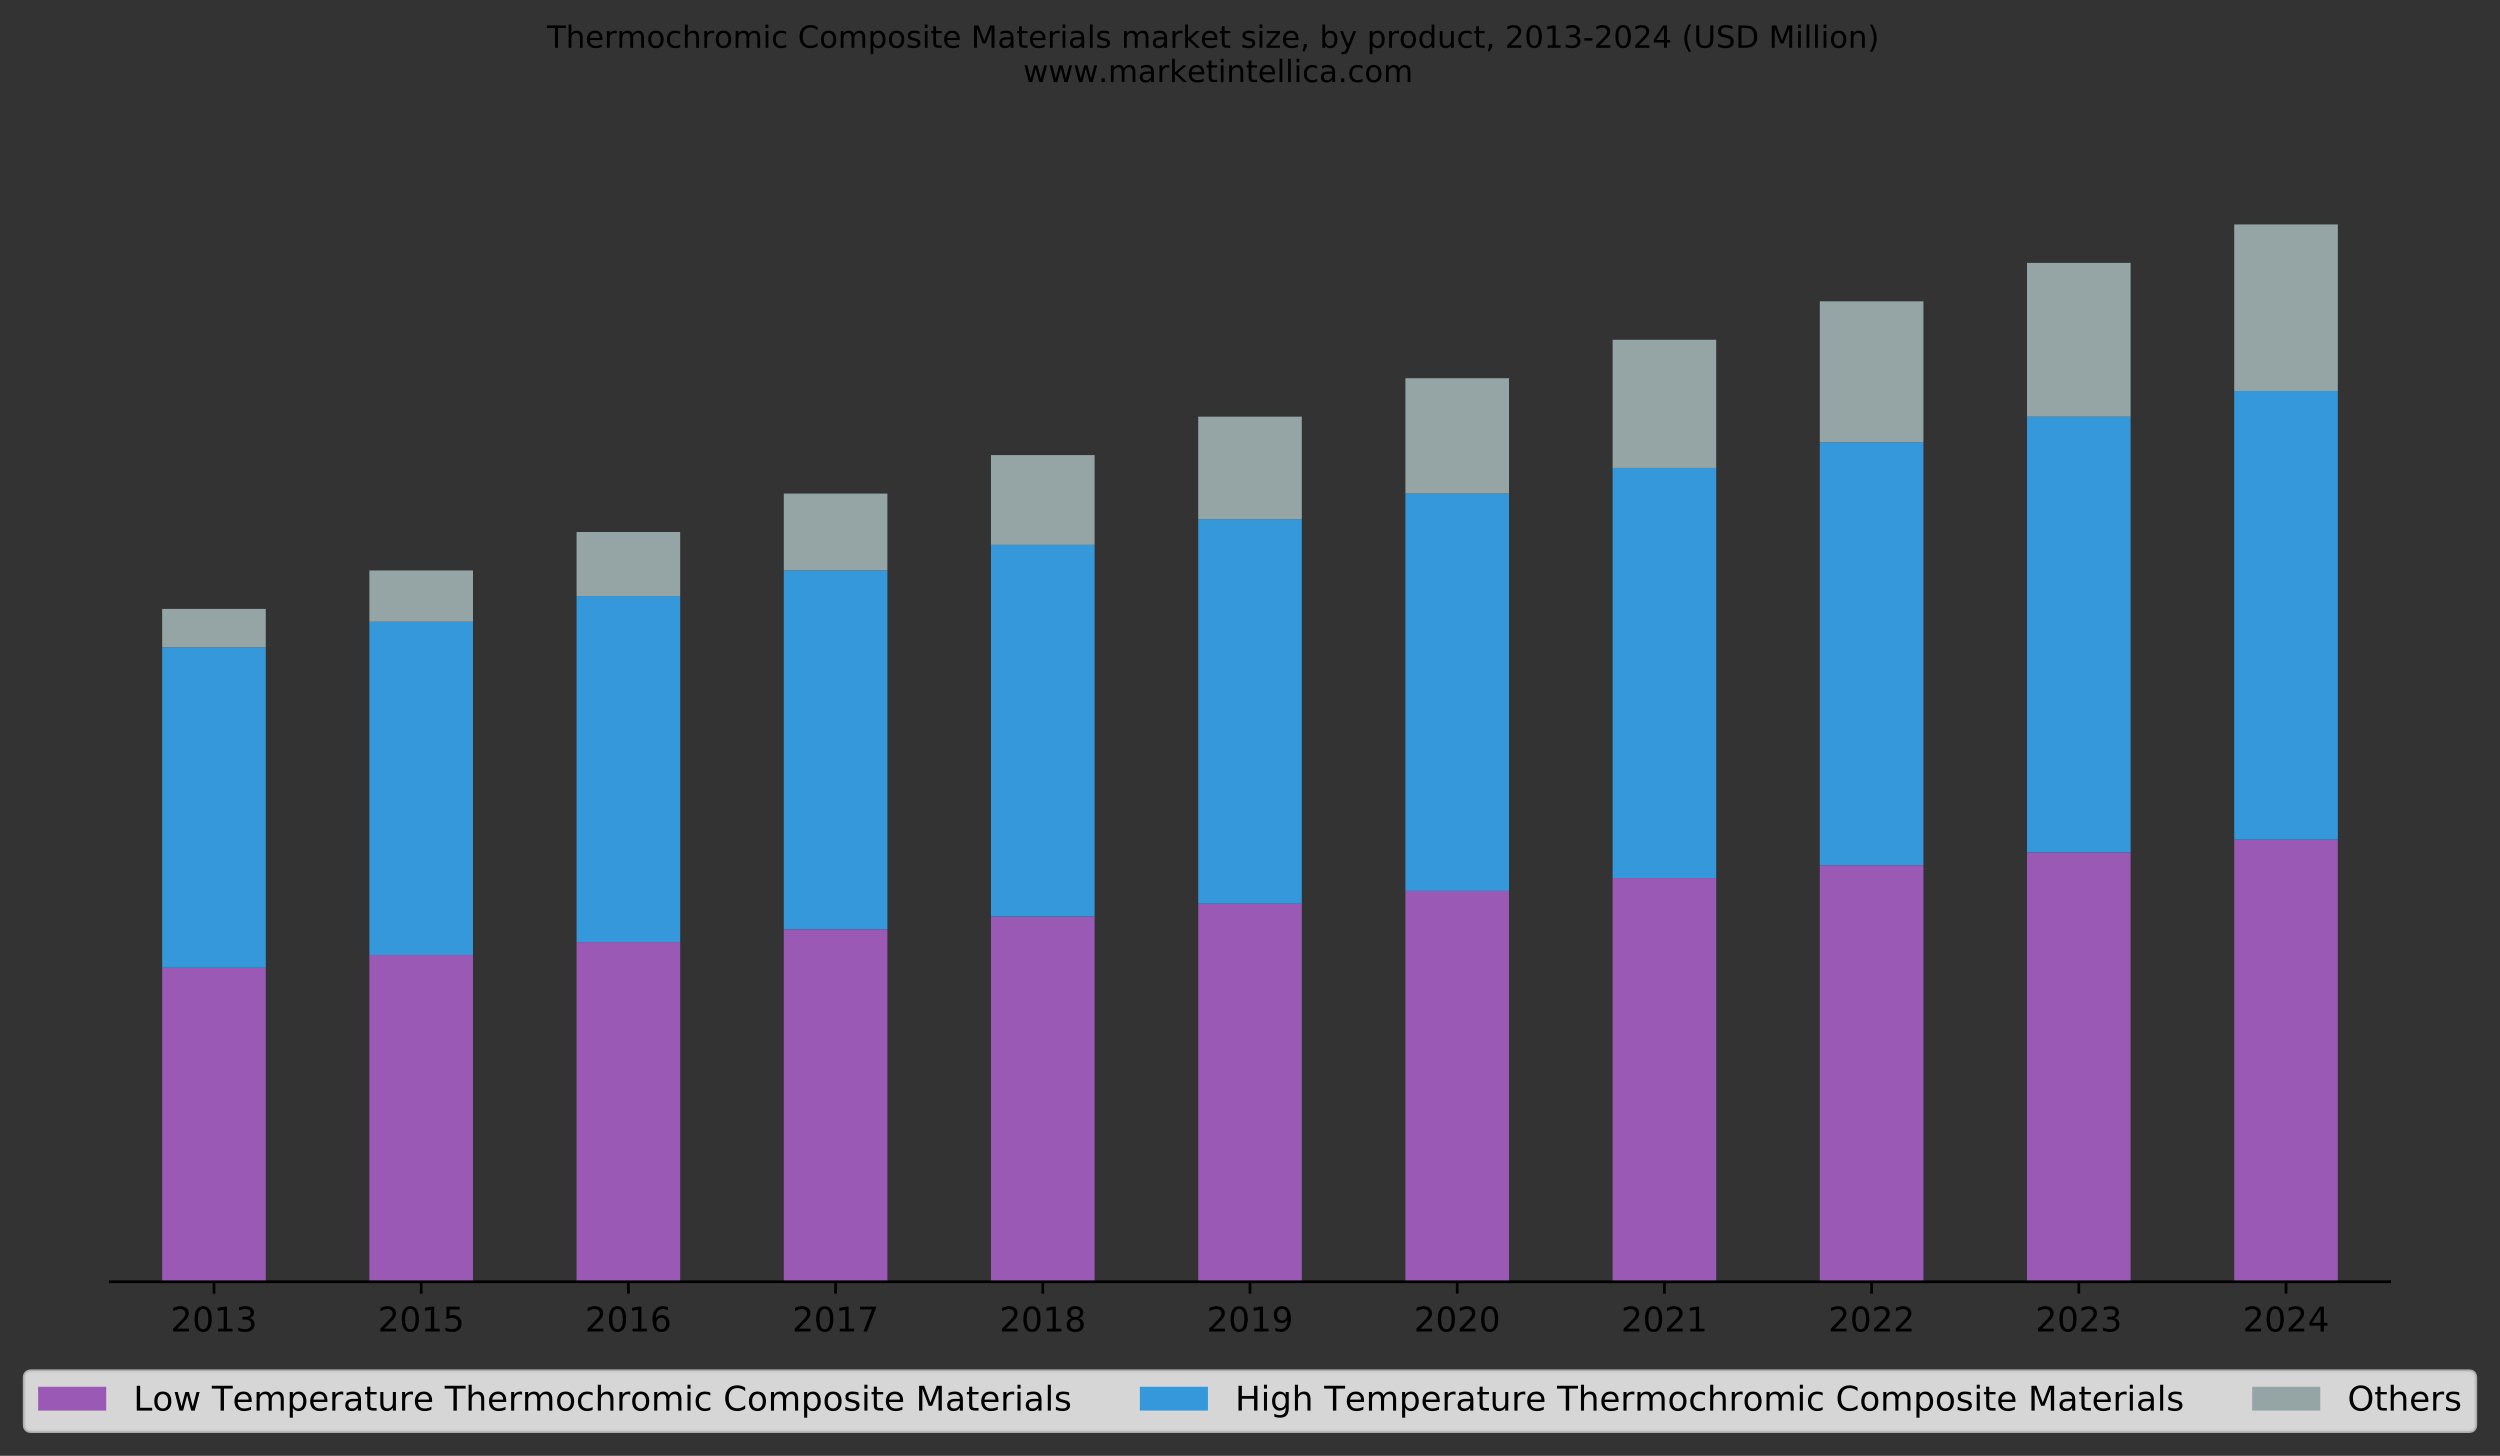 <?xml version="1.0" encoding="utf-8" standalone="no"?>
<!DOCTYPE svg PUBLIC "-//W3C//DTD SVG 1.1//EN"
  "http://www.w3.org/Graphics/SVG/1.1/DTD/svg11.dtd">
<!-- Created with matplotlib (https://matplotlib.org/) -->
<svg height="427.684pt" version="1.1" viewBox="0 0 734.452 427.684" width="734.452pt" xmlns="http://www.w3.org/2000/svg" xmlns:xlink="http://www.w3.org/1999/xlink">
 <rect x="0" y="0" width="734.452" height="427.684" fill="#333333" stroke="none"/>
 <defs>
  <style type="text/css">
*{stroke-linecap:butt;stroke-linejoin:round;}
  </style>
 </defs>
 <g id="figure_1">
  <g id="patch_1">
   <path d="M 0 427.684 
L 734.452 427.684 
L 734.452 0 
L 0 0 
z
" style="fill:none;"/>
  </g>
  <g id="axes_1">
   <g id="patch_2">
    <path d="M 32.426 376.56 
L 702.026 376.56 
L 702.026 50.4 
L 32.426 50.4 
z
" style="fill:none;"/>
   </g>
   <g id="patch_3">
    <path clip-path="url(#p43c42f4645)" d="M 47.644 376.56 
L 78.08 376.56 
L 78.08 284.313 
L 47.644 284.313 
z
" style="fill:#9b59b6;"/>
   </g>
   <g id="patch_4">
    <path clip-path="url(#p43c42f4645)" d="M 108.517 376.56 
L 138.953 376.56 
L 138.953 280.548 
L 108.517 280.548 
z
" style="fill:#9b59b6;"/>
   </g>
   <g id="patch_5">
    <path clip-path="url(#p43c42f4645)" d="M 169.389 376.56 
L 199.826 376.56 
L 199.826 276.782 
L 169.389 276.782 
z
" style="fill:#9b59b6;"/>
   </g>
   <g id="patch_6">
    <path clip-path="url(#p43c42f4645)" d="M 230.262 376.56 
L 260.699 376.56 
L 260.699 273.017 
L 230.262 273.017 
z
" style="fill:#9b59b6;"/>
   </g>
   <g id="patch_7">
    <path clip-path="url(#p43c42f4645)" d="M 291.135 376.56 
L 321.571 376.56 
L 321.571 269.252 
L 291.135 269.252 
z
" style="fill:#9b59b6;"/>
   </g>
   <g id="patch_8">
    <path clip-path="url(#p43c42f4645)" d="M 352.008 376.56 
L 382.444 376.56 
L 382.444 265.487 
L 352.008 265.487 
z
" style="fill:#9b59b6;"/>
   </g>
   <g id="patch_9">
    <path clip-path="url(#p43c42f4645)" d="M 412.88 376.56 
L 443.317 376.56 
L 443.317 261.722 
L 412.88 261.722 
z
" style="fill:#9b59b6;"/>
   </g>
   <g id="patch_10">
    <path clip-path="url(#p43c42f4645)" d="M 473.753 376.56 
L 504.189 376.56 
L 504.189 257.956 
L 473.753 257.956 
z
" style="fill:#9b59b6;"/>
   </g>
   <g id="patch_11">
    <path clip-path="url(#p43c42f4645)" d="M 534.626 376.56 
L 565.062 376.56 
L 565.062 254.191 
L 534.626 254.191 
z
" style="fill:#9b59b6;"/>
   </g>
   <g id="patch_12">
    <path clip-path="url(#p43c42f4645)" d="M 595.499 376.56 
L 625.935 376.56 
L 625.935 250.426 
L 595.499 250.426 
z
" style="fill:#9b59b6;"/>
   </g>
   <g id="patch_13">
    <path clip-path="url(#p43c42f4645)" d="M 656.371 376.56 
L 686.808 376.56 
L 686.808 246.661 
L 656.371 246.661 
z
" style="fill:#9b59b6;"/>
   </g>
   <g id="patch_14">
    <path clip-path="url(#p43c42f4645)" d="M 47.644 284.313 
L 78.08 284.313 
L 78.08 190.183 
L 47.644 190.183 
z
" style="fill:#3498db;"/>
   </g>
   <g id="patch_15">
    <path clip-path="url(#p43c42f4645)" d="M 108.517 280.548 
L 138.953 280.548 
L 138.953 182.652 
L 108.517 182.652 
z
" style="fill:#3498db;"/>
   </g>
   <g id="patch_16">
    <path clip-path="url(#p43c42f4645)" d="M 169.389 276.782 
L 199.826 276.782 
L 199.826 175.122 
L 169.389 175.122 
z
" style="fill:#3498db;"/>
   </g>
   <g id="patch_17">
    <path clip-path="url(#p43c42f4645)" d="M 230.262 273.017 
L 260.699 273.017 
L 260.699 167.592 
L 230.262 167.592 
z
" style="fill:#3498db;"/>
   </g>
   <g id="patch_18">
    <path clip-path="url(#p43c42f4645)" d="M 291.135 269.252 
L 321.571 269.252 
L 321.571 160.061 
L 291.135 160.061 
z
" style="fill:#3498db;"/>
   </g>
   <g id="patch_19">
    <path clip-path="url(#p43c42f4645)" d="M 352.008 265.487 
L 382.444 265.487 
L 382.444 152.531 
L 352.008 152.531 
z
" style="fill:#3498db;"/>
   </g>
   <g id="patch_20">
    <path clip-path="url(#p43c42f4645)" d="M 412.88 261.722 
L 443.317 261.722 
L 443.317 145.001 
L 412.88 145.001 
z
" style="fill:#3498db;"/>
   </g>
   <g id="patch_21">
    <path clip-path="url(#p43c42f4645)" d="M 473.753 257.956 
L 504.189 257.956 
L 504.189 137.47 
L 473.753 137.47 
z
" style="fill:#3498db;"/>
   </g>
   <g id="patch_22">
    <path clip-path="url(#p43c42f4645)" d="M 534.626 254.191 
L 565.062 254.191 
L 565.062 129.94 
L 534.626 129.94 
z
" style="fill:#3498db;"/>
   </g>
   <g id="patch_23">
    <path clip-path="url(#p43c42f4645)" d="M 595.499 250.426 
L 625.935 250.426 
L 625.935 122.409 
L 595.499 122.409 
z
" style="fill:#3498db;"/>
   </g>
   <g id="patch_24">
    <path clip-path="url(#p43c42f4645)" d="M 656.371 246.661 
L 686.808 246.661 
L 686.808 114.879 
L 656.371 114.879 
z
" style="fill:#3498db;"/>
   </g>
   <g id="patch_25">
    <path clip-path="url(#p43c42f4645)" d="M 47.644 190.183 
L 78.08 190.183 
L 78.08 178.887 
L 47.644 178.887 
z
" style="fill:#95a5a6;"/>
   </g>
   <g id="patch_26">
    <path clip-path="url(#p43c42f4645)" d="M 108.517 182.652 
L 138.953 182.652 
L 138.953 167.592 
L 108.517 167.592 
z
" style="fill:#95a5a6;"/>
   </g>
   <g id="patch_27">
    <path clip-path="url(#p43c42f4645)" d="M 169.389 175.122 
L 199.826 175.122 
L 199.826 156.296 
L 169.389 156.296 
z
" style="fill:#95a5a6;"/>
   </g>
   <g id="patch_28">
    <path clip-path="url(#p43c42f4645)" d="M 230.262 167.592 
L 260.699 167.592 
L 260.699 145.001 
L 230.262 145.001 
z
" style="fill:#95a5a6;"/>
   </g>
   <g id="patch_29">
    <path clip-path="url(#p43c42f4645)" d="M 291.135 160.061 
L 321.571 160.061 
L 321.571 133.705 
L 291.135 133.705 
z
" style="fill:#95a5a6;"/>
   </g>
   <g id="patch_30">
    <path clip-path="url(#p43c42f4645)" d="M 352.008 152.531 
L 382.444 152.531 
L 382.444 122.409 
L 352.008 122.409 
z
" style="fill:#95a5a6;"/>
   </g>
   <g id="patch_31">
    <path clip-path="url(#p43c42f4645)" d="M 412.88 145.001 
L 443.317 145.001 
L 443.317 111.114 
L 412.88 111.114 
z
" style="fill:#95a5a6;"/>
   </g>
   <g id="patch_32">
    <path clip-path="url(#p43c42f4645)" d="M 473.753 137.47 
L 504.189 137.47 
L 504.189 99.818 
L 473.753 99.818 
z
" style="fill:#95a5a6;"/>
   </g>
   <g id="patch_33">
    <path clip-path="url(#p43c42f4645)" d="M 534.626 129.94 
L 565.062 129.94 
L 565.062 88.523 
L 534.626 88.523 
z
" style="fill:#95a5a6;"/>
   </g>
   <g id="patch_34">
    <path clip-path="url(#p43c42f4645)" d="M 595.499 122.409 
L 625.935 122.409 
L 625.935 77.227 
L 595.499 77.227 
z
" style="fill:#95a5a6;"/>
   </g>
   <g id="patch_35">
    <path clip-path="url(#p43c42f4645)" d="M 656.371 114.879 
L 686.808 114.879 
L 686.808 65.931 
L 656.371 65.931 
z
" style="fill:#95a5a6;"/>
   </g>
   <g id="matplotlib.axis_1">
    <g id="xtick_1">
     <g id="line2d_1">
      <defs>
       <path d="M 0 0 
L 0 3.5 
" id="m8459db6e6d" style="stroke:#000000;stroke-width:0.8;"/>
      </defs>
      <g>
       <use style="stroke:#000000;stroke-width:0.8;" x="62.862" xlink:href="#m8459db6e6d" y="376.56"/>
      </g>
     </g>
     <g id="text_1">
      <!-- 2013 -->
      <defs>
       <path d="M 19.188 8.297 
L 53.609 8.297 
L 53.609 0 
L 7.328 0 
L 7.328 8.297 
Q 12.938 14.109 22.625 23.891 
Q 32.328 33.688 34.812 36.531 
Q 39.547 41.844 41.422 45.531 
Q 43.312 49.219 43.312 52.781 
Q 43.312 58.594 39.234 62.25 
Q 35.156 65.922 28.609 65.922 
Q 23.969 65.922 18.812 64.312 
Q 13.672 62.703 7.812 59.422 
L 7.812 69.391 
Q 13.766 71.781 18.938 73 
Q 24.125 74.219 28.422 74.219 
Q 39.75 74.219 46.484 68.547 
Q 53.219 62.891 53.219 53.422 
Q 53.219 48.922 51.531 44.891 
Q 49.859 40.875 45.406 35.406 
Q 44.188 33.984 37.641 27.219 
Q 31.109 20.453 19.188 8.297 
z
" id="DejaVuSans-50"/>
       <path d="M 31.781 66.406 
Q 24.172 66.406 20.328 58.906 
Q 16.5 51.422 16.5 36.375 
Q 16.5 21.391 20.328 13.891 
Q 24.172 6.391 31.781 6.391 
Q 39.453 6.391 43.281 13.891 
Q 47.125 21.391 47.125 36.375 
Q 47.125 51.422 43.281 58.906 
Q 39.453 66.406 31.781 66.406 
z
M 31.781 74.219 
Q 44.047 74.219 50.516 64.516 
Q 56.984 54.828 56.984 36.375 
Q 56.984 17.969 50.516 8.266 
Q 44.047 -1.422 31.781 -1.422 
Q 19.531 -1.422 13.062 8.266 
Q 6.594 17.969 6.594 36.375 
Q 6.594 54.828 13.062 64.516 
Q 19.531 74.219 31.781 74.219 
z
" id="DejaVuSans-48"/>
       <path d="M 12.406 8.297 
L 28.516 8.297 
L 28.516 63.922 
L 10.984 60.406 
L 10.984 69.391 
L 28.422 72.906 
L 38.281 72.906 
L 38.281 8.297 
L 54.391 8.297 
L 54.391 0 
L 12.406 0 
z
" id="DejaVuSans-49"/>
       <path d="M 40.578 39.312 
Q 47.656 37.797 51.625 33 
Q 55.609 28.219 55.609 21.188 
Q 55.609 10.406 48.188 4.484 
Q 40.766 -1.422 27.094 -1.422 
Q 22.516 -1.422 17.656 -0.516 
Q 12.797 0.391 7.625 2.203 
L 7.625 11.719 
Q 11.719 9.328 16.594 8.109 
Q 21.484 6.891 26.812 6.891 
Q 36.078 6.891 40.938 10.547 
Q 45.797 14.203 45.797 21.188 
Q 45.797 27.641 41.281 31.266 
Q 36.766 34.906 28.719 34.906 
L 20.219 34.906 
L 20.219 43.016 
L 29.109 43.016 
Q 36.375 43.016 40.234 45.922 
Q 44.094 48.828 44.094 54.297 
Q 44.094 59.906 40.109 62.906 
Q 36.141 65.922 28.719 65.922 
Q 24.656 65.922 20.016 65.031 
Q 15.375 64.156 9.812 62.312 
L 9.812 71.094 
Q 15.438 72.656 20.344 73.438 
Q 25.25 74.219 29.594 74.219 
Q 40.828 74.219 47.359 69.109 
Q 53.906 64.016 53.906 55.328 
Q 53.906 49.266 50.438 45.094 
Q 46.969 40.922 40.578 39.312 
z
" id="DejaVuSans-51"/>
      </defs>
      <g transform="translate(50.137 391.158)scale(0.1 -0.1)">
       <use xlink:href="#DejaVuSans-50"/>
       <use x="63.623" xlink:href="#DejaVuSans-48"/>
       <use x="127.246" xlink:href="#DejaVuSans-49"/>
       <use x="190.869" xlink:href="#DejaVuSans-51"/>
      </g>
     </g>
    </g>
    <g id="xtick_2">
     <g id="line2d_2">
      <g>
       <use style="stroke:#000000;stroke-width:0.8;" x="123.735" xlink:href="#m8459db6e6d" y="376.56"/>
      </g>
     </g>
     <g id="text_2">
      <!-- 2015 -->
      <defs>
       <path d="M 10.797 72.906 
L 49.516 72.906 
L 49.516 64.594 
L 19.828 64.594 
L 19.828 46.734 
Q 21.969 47.469 24.109 47.828 
Q 26.266 48.188 28.422 48.188 
Q 40.625 48.188 47.75 41.5 
Q 54.891 34.812 54.891 23.391 
Q 54.891 11.625 47.562 5.094 
Q 40.234 -1.422 26.906 -1.422 
Q 22.312 -1.422 17.547 -0.641 
Q 12.797 0.141 7.719 1.703 
L 7.719 11.625 
Q 12.109 9.234 16.797 8.062 
Q 21.484 6.891 26.703 6.891 
Q 35.156 6.891 40.078 11.328 
Q 45.016 15.766 45.016 23.391 
Q 45.016 31 40.078 35.438 
Q 35.156 39.891 26.703 39.891 
Q 22.75 39.891 18.812 39.016 
Q 14.891 38.141 10.797 36.281 
z
" id="DejaVuSans-53"/>
      </defs>
      <g transform="translate(111.01 391.158)scale(0.1 -0.1)">
       <use xlink:href="#DejaVuSans-50"/>
       <use x="63.623" xlink:href="#DejaVuSans-48"/>
       <use x="127.246" xlink:href="#DejaVuSans-49"/>
       <use x="190.869" xlink:href="#DejaVuSans-53"/>
      </g>
     </g>
    </g>
    <g id="xtick_3">
     <g id="line2d_3">
      <g>
       <use style="stroke:#000000;stroke-width:0.8;" x="184.608" xlink:href="#m8459db6e6d" y="376.56"/>
      </g>
     </g>
     <g id="text_3">
      <!-- 2016 -->
      <defs>
       <path d="M 33.016 40.375 
Q 26.375 40.375 22.484 35.828 
Q 18.609 31.297 18.609 23.391 
Q 18.609 15.531 22.484 10.953 
Q 26.375 6.391 33.016 6.391 
Q 39.656 6.391 43.531 10.953 
Q 47.406 15.531 47.406 23.391 
Q 47.406 31.297 43.531 35.828 
Q 39.656 40.375 33.016 40.375 
z
M 52.594 71.297 
L 52.594 62.312 
Q 48.875 64.062 45.094 64.984 
Q 41.312 65.922 37.594 65.922 
Q 27.828 65.922 22.672 59.328 
Q 17.531 52.734 16.797 39.406 
Q 19.672 43.656 24.016 45.922 
Q 28.375 48.188 33.594 48.188 
Q 44.578 48.188 50.953 41.516 
Q 57.328 34.859 57.328 23.391 
Q 57.328 12.156 50.688 5.359 
Q 44.047 -1.422 33.016 -1.422 
Q 20.359 -1.422 13.672 8.266 
Q 6.984 17.969 6.984 36.375 
Q 6.984 53.656 15.188 63.938 
Q 23.391 74.219 37.203 74.219 
Q 40.922 74.219 44.703 73.484 
Q 48.484 72.75 52.594 71.297 
z
" id="DejaVuSans-54"/>
      </defs>
      <g transform="translate(171.883 391.158)scale(0.1 -0.1)">
       <use xlink:href="#DejaVuSans-50"/>
       <use x="63.623" xlink:href="#DejaVuSans-48"/>
       <use x="127.246" xlink:href="#DejaVuSans-49"/>
       <use x="190.869" xlink:href="#DejaVuSans-54"/>
      </g>
     </g>
    </g>
    <g id="xtick_4">
     <g id="line2d_4">
      <g>
       <use style="stroke:#000000;stroke-width:0.8;" x="245.48" xlink:href="#m8459db6e6d" y="376.56"/>
      </g>
     </g>
     <g id="text_4">
      <!-- 2017 -->
      <defs>
       <path d="M 8.203 72.906 
L 55.078 72.906 
L 55.078 68.703 
L 28.609 0 
L 18.312 0 
L 43.219 64.594 
L 8.203 64.594 
z
" id="DejaVuSans-55"/>
      </defs>
      <g transform="translate(232.755 391.158)scale(0.1 -0.1)">
       <use xlink:href="#DejaVuSans-50"/>
       <use x="63.623" xlink:href="#DejaVuSans-48"/>
       <use x="127.246" xlink:href="#DejaVuSans-49"/>
       <use x="190.869" xlink:href="#DejaVuSans-55"/>
      </g>
     </g>
    </g>
    <g id="xtick_5">
     <g id="line2d_5">
      <g>
       <use style="stroke:#000000;stroke-width:0.8;" x="306.353" xlink:href="#m8459db6e6d" y="376.56"/>
      </g>
     </g>
     <g id="text_5">
      <!-- 2018 -->
      <defs>
       <path d="M 31.781 34.625 
Q 24.75 34.625 20.719 30.859 
Q 16.703 27.094 16.703 20.516 
Q 16.703 13.922 20.719 10.156 
Q 24.75 6.391 31.781 6.391 
Q 38.812 6.391 42.859 10.172 
Q 46.922 13.969 46.922 20.516 
Q 46.922 27.094 42.891 30.859 
Q 38.875 34.625 31.781 34.625 
z
M 21.922 38.812 
Q 15.578 40.375 12.031 44.719 
Q 8.5 49.078 8.5 55.328 
Q 8.5 64.062 14.719 69.141 
Q 20.953 74.219 31.781 74.219 
Q 42.672 74.219 48.875 69.141 
Q 55.078 64.062 55.078 55.328 
Q 55.078 49.078 51.531 44.719 
Q 48 40.375 41.703 38.812 
Q 48.828 37.156 52.797 32.312 
Q 56.781 27.484 56.781 20.516 
Q 56.781 9.906 50.312 4.234 
Q 43.844 -1.422 31.781 -1.422 
Q 19.734 -1.422 13.25 4.234 
Q 6.781 9.906 6.781 20.516 
Q 6.781 27.484 10.781 32.312 
Q 14.797 37.156 21.922 38.812 
z
M 18.312 54.391 
Q 18.312 48.734 21.844 45.562 
Q 25.391 42.391 31.781 42.391 
Q 38.141 42.391 41.719 45.562 
Q 45.312 48.734 45.312 54.391 
Q 45.312 60.062 41.719 63.234 
Q 38.141 66.406 31.781 66.406 
Q 25.391 66.406 21.844 63.234 
Q 18.312 60.062 18.312 54.391 
z
" id="DejaVuSans-56"/>
      </defs>
      <g transform="translate(293.628 391.158)scale(0.1 -0.1)">
       <use xlink:href="#DejaVuSans-50"/>
       <use x="63.623" xlink:href="#DejaVuSans-48"/>
       <use x="127.246" xlink:href="#DejaVuSans-49"/>
       <use x="190.869" xlink:href="#DejaVuSans-56"/>
      </g>
     </g>
    </g>
    <g id="xtick_6">
     <g id="line2d_6">
      <g>
       <use style="stroke:#000000;stroke-width:0.8;" x="367.226" xlink:href="#m8459db6e6d" y="376.56"/>
      </g>
     </g>
     <g id="text_6">
      <!-- 2019 -->
      <defs>
       <path d="M 10.984 1.516 
L 10.984 10.5 
Q 14.703 8.734 18.5 7.812 
Q 22.312 6.891 25.984 6.891 
Q 35.75 6.891 40.891 13.453 
Q 46.047 20.016 46.781 33.406 
Q 43.953 29.203 39.594 26.953 
Q 35.25 24.703 29.984 24.703 
Q 19.047 24.703 12.672 31.312 
Q 6.297 37.938 6.297 49.422 
Q 6.297 60.641 12.938 67.422 
Q 19.578 74.219 30.609 74.219 
Q 43.266 74.219 49.922 64.516 
Q 56.594 54.828 56.594 36.375 
Q 56.594 19.141 48.406 8.859 
Q 40.234 -1.422 26.422 -1.422 
Q 22.703 -1.422 18.891 -0.688 
Q 15.094 0.047 10.984 1.516 
z
M 30.609 32.422 
Q 37.25 32.422 41.125 36.953 
Q 45.016 41.5 45.016 49.422 
Q 45.016 57.281 41.125 61.844 
Q 37.25 66.406 30.609 66.406 
Q 23.969 66.406 20.094 61.844 
Q 16.219 57.281 16.219 49.422 
Q 16.219 41.5 20.094 36.953 
Q 23.969 32.422 30.609 32.422 
z
" id="DejaVuSans-57"/>
      </defs>
      <g transform="translate(354.501 391.158)scale(0.1 -0.1)">
       <use xlink:href="#DejaVuSans-50"/>
       <use x="63.623" xlink:href="#DejaVuSans-48"/>
       <use x="127.246" xlink:href="#DejaVuSans-49"/>
       <use x="190.869" xlink:href="#DejaVuSans-57"/>
      </g>
     </g>
    </g>
    <g id="xtick_7">
     <g id="line2d_7">
      <g>
       <use style="stroke:#000000;stroke-width:0.8;" x="428.099" xlink:href="#m8459db6e6d" y="376.56"/>
      </g>
     </g>
     <g id="text_7">
      <!-- 2020 -->
      <g transform="translate(415.374 391.158)scale(0.1 -0.1)">
       <use xlink:href="#DejaVuSans-50"/>
       <use x="63.623" xlink:href="#DejaVuSans-48"/>
       <use x="127.246" xlink:href="#DejaVuSans-50"/>
       <use x="190.869" xlink:href="#DejaVuSans-48"/>
      </g>
     </g>
    </g>
    <g id="xtick_8">
     <g id="line2d_8">
      <g>
       <use style="stroke:#000000;stroke-width:0.8;" x="488.971" xlink:href="#m8459db6e6d" y="376.56"/>
      </g>
     </g>
     <g id="text_8">
      <!-- 2021 -->
      <g transform="translate(476.246 391.158)scale(0.1 -0.1)">
       <use xlink:href="#DejaVuSans-50"/>
       <use x="63.623" xlink:href="#DejaVuSans-48"/>
       <use x="127.246" xlink:href="#DejaVuSans-50"/>
       <use x="190.869" xlink:href="#DejaVuSans-49"/>
      </g>
     </g>
    </g>
    <g id="xtick_9">
     <g id="line2d_9">
      <g>
       <use style="stroke:#000000;stroke-width:0.8;" x="549.844" xlink:href="#m8459db6e6d" y="376.56"/>
      </g>
     </g>
     <g id="text_9">
      <!-- 2022 -->
      <g transform="translate(537.119 391.158)scale(0.1 -0.1)">
       <use xlink:href="#DejaVuSans-50"/>
       <use x="63.623" xlink:href="#DejaVuSans-48"/>
       <use x="127.246" xlink:href="#DejaVuSans-50"/>
       <use x="190.869" xlink:href="#DejaVuSans-50"/>
      </g>
     </g>
    </g>
    <g id="xtick_10">
     <g id="line2d_10">
      <g>
       <use style="stroke:#000000;stroke-width:0.8;" x="610.717" xlink:href="#m8459db6e6d" y="376.56"/>
      </g>
     </g>
     <g id="text_10">
      <!-- 2023 -->
      <g transform="translate(597.992 391.158)scale(0.1 -0.1)">
       <use xlink:href="#DejaVuSans-50"/>
       <use x="63.623" xlink:href="#DejaVuSans-48"/>
       <use x="127.246" xlink:href="#DejaVuSans-50"/>
       <use x="190.869" xlink:href="#DejaVuSans-51"/>
      </g>
     </g>
    </g>
    <g id="xtick_11">
     <g id="line2d_11">
      <g>
       <use style="stroke:#000000;stroke-width:0.8;" x="671.589" xlink:href="#m8459db6e6d" y="376.56"/>
      </g>
     </g>
     <g id="text_11">
      <!-- 2024 -->
      <defs>
       <path d="M 37.797 64.312 
L 12.891 25.391 
L 37.797 25.391 
z
M 35.203 72.906 
L 47.609 72.906 
L 47.609 25.391 
L 58.016 25.391 
L 58.016 17.188 
L 47.609 17.188 
L 47.609 0 
L 37.797 0 
L 37.797 17.188 
L 4.891 17.188 
L 4.891 26.703 
z
" id="DejaVuSans-52"/>
      </defs>
      <g transform="translate(658.864 391.158)scale(0.1 -0.1)">
       <use xlink:href="#DejaVuSans-50"/>
       <use x="63.623" xlink:href="#DejaVuSans-48"/>
       <use x="127.246" xlink:href="#DejaVuSans-50"/>
       <use x="190.869" xlink:href="#DejaVuSans-52"/>
      </g>
     </g>
    </g>
   </g>
   <g id="matplotlib.axis_2">
    <g id="ytick_1"/>
    <g id="ytick_2"/>
    <g id="ytick_3"/>
    <g id="ytick_4"/>
    <g id="ytick_5"/>
    <g id="ytick_6"/>
    <g id="ytick_7"/>
    <g id="ytick_8"/>
    <g id="ytick_9"/>
   </g>
   <g id="patch_36">
    <path d="M 32.426 376.56 
L 702.026 376.56 
" style="fill:none;stroke:#000000;stroke-linecap:square;stroke-linejoin:miter;stroke-width:0.8;"/>
   </g>
   <g id="legend_1">
    <g id="patch_37">
     <path d="M 9.2 420.484 
L 725.252 420.484 
Q 727.252 420.484 727.252 418.484 
L 727.252 404.806 
Q 727.252 402.806 725.252 402.806 
L 9.2 402.806 
Q 7.2 402.806 7.2 404.806 
L 7.2 418.484 
Q 7.2 420.484 9.2 420.484 
z
" style="fill:#ffffff;opacity:0.8;stroke:#cccccc;stroke-linejoin:miter;"/>
    </g>
    <g id="patch_38">
     <path d="M 11.2 414.404 
L 31.2 414.404 
L 31.2 407.404 
L 11.2 407.404 
z
" style="fill:#9b59b6;"/>
    </g>
    <g id="text_12">
     <!-- Low Temperature Thermochromic Composite Materials -->
     <defs>
      <path d="M 9.812 72.906 
L 19.672 72.906 
L 19.672 8.297 
L 55.172 8.297 
L 55.172 0 
L 9.812 0 
z
" id="DejaVuSans-76"/>
      <path d="M 30.609 48.391 
Q 23.391 48.391 19.188 42.75 
Q 14.984 37.109 14.984 27.297 
Q 14.984 17.484 19.156 11.844 
Q 23.344 6.203 30.609 6.203 
Q 37.797 6.203 41.984 11.859 
Q 46.188 17.531 46.188 27.297 
Q 46.188 37.016 41.984 42.703 
Q 37.797 48.391 30.609 48.391 
z
M 30.609 56 
Q 42.328 56 49.016 48.375 
Q 55.719 40.766 55.719 27.297 
Q 55.719 13.875 49.016 6.219 
Q 42.328 -1.422 30.609 -1.422 
Q 18.844 -1.422 12.172 6.219 
Q 5.516 13.875 5.516 27.297 
Q 5.516 40.766 12.172 48.375 
Q 18.844 56 30.609 56 
z
" id="DejaVuSans-111"/>
      <path d="M 4.203 54.688 
L 13.188 54.688 
L 24.422 12.016 
L 35.594 54.688 
L 46.188 54.688 
L 57.422 12.016 
L 68.609 54.688 
L 77.594 54.688 
L 63.281 0 
L 52.688 0 
L 40.922 44.828 
L 29.109 0 
L 18.5 0 
z
" id="DejaVuSans-119"/>
      <path id="DejaVuSans-32"/>
      <path d="M -0.297 72.906 
L 61.375 72.906 
L 61.375 64.594 
L 35.5 64.594 
L 35.5 0 
L 25.594 0 
L 25.594 64.594 
L -0.297 64.594 
z
" id="DejaVuSans-84"/>
      <path d="M 56.203 29.594 
L 56.203 25.203 
L 14.891 25.203 
Q 15.484 15.922 20.484 11.062 
Q 25.484 6.203 34.422 6.203 
Q 39.594 6.203 44.453 7.469 
Q 49.312 8.734 54.109 11.281 
L 54.109 2.781 
Q 49.266 0.734 44.188 -0.344 
Q 39.109 -1.422 33.891 -1.422 
Q 20.797 -1.422 13.156 6.188 
Q 5.516 13.812 5.516 26.812 
Q 5.516 40.234 12.766 48.109 
Q 20.016 56 32.328 56 
Q 43.359 56 49.781 48.891 
Q 56.203 41.797 56.203 29.594 
z
M 47.219 32.234 
Q 47.125 39.594 43.094 43.984 
Q 39.062 48.391 32.422 48.391 
Q 24.906 48.391 20.391 44.141 
Q 15.875 39.891 15.188 32.172 
z
" id="DejaVuSans-101"/>
      <path d="M 52 44.188 
Q 55.375 50.25 60.062 53.125 
Q 64.75 56 71.094 56 
Q 79.641 56 84.281 50.016 
Q 88.922 44.047 88.922 33.016 
L 88.922 0 
L 79.891 0 
L 79.891 32.719 
Q 79.891 40.578 77.094 44.375 
Q 74.312 48.188 68.609 48.188 
Q 61.625 48.188 57.562 43.547 
Q 53.516 38.922 53.516 30.906 
L 53.516 0 
L 44.484 0 
L 44.484 32.719 
Q 44.484 40.625 41.703 44.406 
Q 38.922 48.188 33.109 48.188 
Q 26.219 48.188 22.156 43.531 
Q 18.109 38.875 18.109 30.906 
L 18.109 0 
L 9.078 0 
L 9.078 54.688 
L 18.109 54.688 
L 18.109 46.188 
Q 21.188 51.219 25.484 53.609 
Q 29.781 56 35.688 56 
Q 41.656 56 45.828 52.969 
Q 50 49.953 52 44.188 
z
" id="DejaVuSans-109"/>
      <path d="M 18.109 8.203 
L 18.109 -20.797 
L 9.078 -20.797 
L 9.078 54.688 
L 18.109 54.688 
L 18.109 46.391 
Q 20.953 51.266 25.266 53.625 
Q 29.594 56 35.594 56 
Q 45.562 56 51.781 48.094 
Q 58.016 40.188 58.016 27.297 
Q 58.016 14.406 51.781 6.484 
Q 45.562 -1.422 35.594 -1.422 
Q 29.594 -1.422 25.266 0.953 
Q 20.953 3.328 18.109 8.203 
z
M 48.688 27.297 
Q 48.688 37.203 44.609 42.844 
Q 40.531 48.484 33.406 48.484 
Q 26.266 48.484 22.188 42.844 
Q 18.109 37.203 18.109 27.297 
Q 18.109 17.391 22.188 11.75 
Q 26.266 6.109 33.406 6.109 
Q 40.531 6.109 44.609 11.75 
Q 48.688 17.391 48.688 27.297 
z
" id="DejaVuSans-112"/>
      <path d="M 41.109 46.297 
Q 39.594 47.172 37.812 47.578 
Q 36.031 48 33.891 48 
Q 26.266 48 22.188 43.047 
Q 18.109 38.094 18.109 28.812 
L 18.109 0 
L 9.078 0 
L 9.078 54.688 
L 18.109 54.688 
L 18.109 46.188 
Q 20.953 51.172 25.484 53.578 
Q 30.031 56 36.531 56 
Q 37.453 56 38.578 55.875 
Q 39.703 55.766 41.062 55.516 
z
" id="DejaVuSans-114"/>
      <path d="M 34.281 27.484 
Q 23.391 27.484 19.188 25 
Q 14.984 22.516 14.984 16.5 
Q 14.984 11.719 18.141 8.906 
Q 21.297 6.109 26.703 6.109 
Q 34.188 6.109 38.703 11.406 
Q 43.219 16.703 43.219 25.484 
L 43.219 27.484 
z
M 52.203 31.203 
L 52.203 0 
L 43.219 0 
L 43.219 8.297 
Q 40.141 3.328 35.547 0.953 
Q 30.953 -1.422 24.312 -1.422 
Q 15.922 -1.422 10.953 3.297 
Q 6 8.016 6 15.922 
Q 6 25.141 12.172 29.828 
Q 18.359 34.516 30.609 34.516 
L 43.219 34.516 
L 43.219 35.406 
Q 43.219 41.609 39.141 45 
Q 35.062 48.391 27.688 48.391 
Q 23 48.391 18.547 47.266 
Q 14.109 46.141 10.016 43.891 
L 10.016 52.203 
Q 14.938 54.109 19.578 55.047 
Q 24.219 56 28.609 56 
Q 40.484 56 46.344 49.844 
Q 52.203 43.703 52.203 31.203 
z
" id="DejaVuSans-97"/>
      <path d="M 18.312 70.219 
L 18.312 54.688 
L 36.812 54.688 
L 36.812 47.703 
L 18.312 47.703 
L 18.312 18.016 
Q 18.312 11.328 20.141 9.422 
Q 21.969 7.516 27.594 7.516 
L 36.812 7.516 
L 36.812 0 
L 27.594 0 
Q 17.188 0 13.234 3.875 
Q 9.281 7.766 9.281 18.016 
L 9.281 47.703 
L 2.688 47.703 
L 2.688 54.688 
L 9.281 54.688 
L 9.281 70.219 
z
" id="DejaVuSans-116"/>
      <path d="M 8.5 21.578 
L 8.5 54.688 
L 17.484 54.688 
L 17.484 21.922 
Q 17.484 14.156 20.5 10.266 
Q 23.531 6.391 29.594 6.391 
Q 36.859 6.391 41.078 11.031 
Q 45.312 15.672 45.312 23.688 
L 45.312 54.688 
L 54.297 54.688 
L 54.297 0 
L 45.312 0 
L 45.312 8.406 
Q 42.047 3.422 37.719 1 
Q 33.406 -1.422 27.688 -1.422 
Q 18.266 -1.422 13.375 4.438 
Q 8.5 10.297 8.5 21.578 
z
M 31.109 56 
z
" id="DejaVuSans-117"/>
      <path d="M 54.891 33.016 
L 54.891 0 
L 45.906 0 
L 45.906 32.719 
Q 45.906 40.484 42.875 44.328 
Q 39.844 48.188 33.797 48.188 
Q 26.516 48.188 22.312 43.547 
Q 18.109 38.922 18.109 30.906 
L 18.109 0 
L 9.078 0 
L 9.078 75.984 
L 18.109 75.984 
L 18.109 46.188 
Q 21.344 51.125 25.703 53.562 
Q 30.078 56 35.797 56 
Q 45.219 56 50.047 50.172 
Q 54.891 44.344 54.891 33.016 
z
" id="DejaVuSans-104"/>
      <path d="M 48.781 52.594 
L 48.781 44.188 
Q 44.969 46.297 41.141 47.344 
Q 37.312 48.391 33.406 48.391 
Q 24.656 48.391 19.812 42.844 
Q 14.984 37.312 14.984 27.297 
Q 14.984 17.281 19.812 11.734 
Q 24.656 6.203 33.406 6.203 
Q 37.312 6.203 41.141 7.25 
Q 44.969 8.297 48.781 10.406 
L 48.781 2.094 
Q 45.016 0.344 40.984 -0.531 
Q 36.969 -1.422 32.422 -1.422 
Q 20.062 -1.422 12.781 6.344 
Q 5.516 14.109 5.516 27.297 
Q 5.516 40.672 12.859 48.328 
Q 20.219 56 33.016 56 
Q 37.156 56 41.109 55.141 
Q 45.062 54.297 48.781 52.594 
z
" id="DejaVuSans-99"/>
      <path d="M 9.422 54.688 
L 18.406 54.688 
L 18.406 0 
L 9.422 0 
z
M 9.422 75.984 
L 18.406 75.984 
L 18.406 64.594 
L 9.422 64.594 
z
" id="DejaVuSans-105"/>
      <path d="M 64.406 67.281 
L 64.406 56.891 
Q 59.422 61.531 53.781 63.812 
Q 48.141 66.109 41.797 66.109 
Q 29.297 66.109 22.656 58.469 
Q 16.016 50.828 16.016 36.375 
Q 16.016 21.969 22.656 14.328 
Q 29.297 6.688 41.797 6.688 
Q 48.141 6.688 53.781 8.984 
Q 59.422 11.281 64.406 15.922 
L 64.406 5.609 
Q 59.234 2.094 53.438 0.328 
Q 47.656 -1.422 41.219 -1.422 
Q 24.656 -1.422 15.125 8.703 
Q 5.609 18.844 5.609 36.375 
Q 5.609 53.953 15.125 64.078 
Q 24.656 74.219 41.219 74.219 
Q 47.75 74.219 53.531 72.484 
Q 59.328 70.75 64.406 67.281 
z
" id="DejaVuSans-67"/>
      <path d="M 44.281 53.078 
L 44.281 44.578 
Q 40.484 46.531 36.375 47.5 
Q 32.281 48.484 27.875 48.484 
Q 21.188 48.484 17.844 46.438 
Q 14.5 44.391 14.5 40.281 
Q 14.5 37.156 16.891 35.375 
Q 19.281 33.594 26.516 31.984 
L 29.594 31.297 
Q 39.156 29.25 43.188 25.516 
Q 47.219 21.781 47.219 15.094 
Q 47.219 7.469 41.188 3.016 
Q 35.156 -1.422 24.609 -1.422 
Q 20.219 -1.422 15.453 -0.562 
Q 10.688 0.297 5.422 2 
L 5.422 11.281 
Q 10.406 8.688 15.234 7.391 
Q 20.062 6.109 24.812 6.109 
Q 31.156 6.109 34.562 8.281 
Q 37.984 10.453 37.984 14.406 
Q 37.984 18.062 35.516 20.016 
Q 33.062 21.969 24.703 23.781 
L 21.578 24.516 
Q 13.234 26.266 9.516 29.906 
Q 5.812 33.547 5.812 39.891 
Q 5.812 47.609 11.281 51.797 
Q 16.75 56 26.812 56 
Q 31.781 56 36.172 55.266 
Q 40.578 54.547 44.281 53.078 
z
" id="DejaVuSans-115"/>
      <path d="M 9.812 72.906 
L 24.516 72.906 
L 43.109 23.297 
L 61.812 72.906 
L 76.516 72.906 
L 76.516 0 
L 66.891 0 
L 66.891 64.016 
L 48.094 14.016 
L 38.188 14.016 
L 19.391 64.016 
L 19.391 0 
L 9.812 0 
z
" id="DejaVuSans-77"/>
      <path d="M 9.422 75.984 
L 18.406 75.984 
L 18.406 0 
L 9.422 0 
z
" id="DejaVuSans-108"/>
     </defs>
     <g transform="translate(39.2 414.404)scale(0.1 -0.1)">
      <use xlink:href="#DejaVuSans-76"/>
      <use x="55.697" xlink:href="#DejaVuSans-111"/>
      <use x="116.879" xlink:href="#DejaVuSans-119"/>
      <use x="198.666" xlink:href="#DejaVuSans-32"/>
      <use x="230.453" xlink:href="#DejaVuSans-84"/>
      <use x="291.271" xlink:href="#DejaVuSans-101"/>
      <use x="352.795" xlink:href="#DejaVuSans-109"/>
      <use x="450.207" xlink:href="#DejaVuSans-112"/>
      <use x="513.684" xlink:href="#DejaVuSans-101"/>
      <use x="575.207" xlink:href="#DejaVuSans-114"/>
      <use x="616.32" xlink:href="#DejaVuSans-97"/>
      <use x="677.6" xlink:href="#DejaVuSans-116"/>
      <use x="716.809" xlink:href="#DejaVuSans-117"/>
      <use x="780.188" xlink:href="#DejaVuSans-114"/>
      <use x="821.27" xlink:href="#DejaVuSans-101"/>
      <use x="882.793" xlink:href="#DejaVuSans-32"/>
      <use x="914.58" xlink:href="#DejaVuSans-84"/>
      <use x="975.664" xlink:href="#DejaVuSans-104"/>
      <use x="1039.043" xlink:href="#DejaVuSans-101"/>
      <use x="1100.566" xlink:href="#DejaVuSans-114"/>
      <use x="1141.664" xlink:href="#DejaVuSans-109"/>
      <use x="1239.076" xlink:href="#DejaVuSans-111"/>
      <use x="1300.258" xlink:href="#DejaVuSans-99"/>
      <use x="1355.238" xlink:href="#DejaVuSans-104"/>
      <use x="1418.617" xlink:href="#DejaVuSans-114"/>
      <use x="1459.699" xlink:href="#DejaVuSans-111"/>
      <use x="1520.881" xlink:href="#DejaVuSans-109"/>
      <use x="1618.293" xlink:href="#DejaVuSans-105"/>
      <use x="1646.076" xlink:href="#DejaVuSans-99"/>
      <use x="1701.057" xlink:href="#DejaVuSans-32"/>
      <use x="1732.844" xlink:href="#DejaVuSans-67"/>
      <use x="1802.668" xlink:href="#DejaVuSans-111"/>
      <use x="1863.85" xlink:href="#DejaVuSans-109"/>
      <use x="1961.262" xlink:href="#DejaVuSans-112"/>
      <use x="2024.738" xlink:href="#DejaVuSans-111"/>
      <use x="2085.92" xlink:href="#DejaVuSans-115"/>
      <use x="2138.02" xlink:href="#DejaVuSans-105"/>
      <use x="2165.803" xlink:href="#DejaVuSans-116"/>
      <use x="2205.012" xlink:href="#DejaVuSans-101"/>
      <use x="2266.535" xlink:href="#DejaVuSans-32"/>
      <use x="2298.322" xlink:href="#DejaVuSans-77"/>
      <use x="2384.602" xlink:href="#DejaVuSans-97"/>
      <use x="2445.881" xlink:href="#DejaVuSans-116"/>
      <use x="2485.09" xlink:href="#DejaVuSans-101"/>
      <use x="2546.613" xlink:href="#DejaVuSans-114"/>
      <use x="2587.727" xlink:href="#DejaVuSans-105"/>
      <use x="2615.51" xlink:href="#DejaVuSans-97"/>
      <use x="2676.789" xlink:href="#DejaVuSans-108"/>
      <use x="2704.572" xlink:href="#DejaVuSans-115"/>
     </g>
    </g>
    <g id="patch_39">
     <path d="M 334.866 414.404 
L 354.866 414.404 
L 354.866 407.404 
L 334.866 407.404 
z
" style="fill:#3498db;"/>
    </g>
    <g id="text_13">
     <!-- High Temperature Thermochromic Composite Materials -->
     <defs>
      <path d="M 9.812 72.906 
L 19.672 72.906 
L 19.672 43.016 
L 55.516 43.016 
L 55.516 72.906 
L 65.375 72.906 
L 65.375 0 
L 55.516 0 
L 55.516 34.719 
L 19.672 34.719 
L 19.672 0 
L 9.812 0 
z
" id="DejaVuSans-72"/>
      <path d="M 45.406 27.984 
Q 45.406 37.75 41.375 43.109 
Q 37.359 48.484 30.078 48.484 
Q 22.859 48.484 18.828 43.109 
Q 14.797 37.75 14.797 27.984 
Q 14.797 18.266 18.828 12.891 
Q 22.859 7.516 30.078 7.516 
Q 37.359 7.516 41.375 12.891 
Q 45.406 18.266 45.406 27.984 
z
M 54.391 6.781 
Q 54.391 -7.172 48.188 -13.984 
Q 42 -20.797 29.203 -20.797 
Q 24.469 -20.797 20.266 -20.094 
Q 16.062 -19.391 12.109 -17.922 
L 12.109 -9.188 
Q 16.062 -11.328 19.922 -12.344 
Q 23.781 -13.375 27.781 -13.375 
Q 36.625 -13.375 41.016 -8.766 
Q 45.406 -4.156 45.406 5.172 
L 45.406 9.625 
Q 42.625 4.781 38.281 2.391 
Q 33.938 0 27.875 0 
Q 17.828 0 11.672 7.656 
Q 5.516 15.328 5.516 27.984 
Q 5.516 40.672 11.672 48.328 
Q 17.828 56 27.875 56 
Q 33.938 56 38.281 53.609 
Q 42.625 51.219 45.406 46.391 
L 45.406 54.688 
L 54.391 54.688 
z
" id="DejaVuSans-103"/>
     </defs>
     <g transform="translate(362.866 414.404)scale(0.1 -0.1)">
      <use xlink:href="#DejaVuSans-72"/>
      <use x="75.195" xlink:href="#DejaVuSans-105"/>
      <use x="102.979" xlink:href="#DejaVuSans-103"/>
      <use x="166.455" xlink:href="#DejaVuSans-104"/>
      <use x="229.834" xlink:href="#DejaVuSans-32"/>
      <use x="261.621" xlink:href="#DejaVuSans-84"/>
      <use x="322.439" xlink:href="#DejaVuSans-101"/>
      <use x="383.963" xlink:href="#DejaVuSans-109"/>
      <use x="481.375" xlink:href="#DejaVuSans-112"/>
      <use x="544.852" xlink:href="#DejaVuSans-101"/>
      <use x="606.375" xlink:href="#DejaVuSans-114"/>
      <use x="647.488" xlink:href="#DejaVuSans-97"/>
      <use x="708.768" xlink:href="#DejaVuSans-116"/>
      <use x="747.977" xlink:href="#DejaVuSans-117"/>
      <use x="811.355" xlink:href="#DejaVuSans-114"/>
      <use x="852.438" xlink:href="#DejaVuSans-101"/>
      <use x="913.961" xlink:href="#DejaVuSans-32"/>
      <use x="945.748" xlink:href="#DejaVuSans-84"/>
      <use x="1006.832" xlink:href="#DejaVuSans-104"/>
      <use x="1070.211" xlink:href="#DejaVuSans-101"/>
      <use x="1131.734" xlink:href="#DejaVuSans-114"/>
      <use x="1172.832" xlink:href="#DejaVuSans-109"/>
      <use x="1270.244" xlink:href="#DejaVuSans-111"/>
      <use x="1331.426" xlink:href="#DejaVuSans-99"/>
      <use x="1386.406" xlink:href="#DejaVuSans-104"/>
      <use x="1449.785" xlink:href="#DejaVuSans-114"/>
      <use x="1490.867" xlink:href="#DejaVuSans-111"/>
      <use x="1552.049" xlink:href="#DejaVuSans-109"/>
      <use x="1649.461" xlink:href="#DejaVuSans-105"/>
      <use x="1677.244" xlink:href="#DejaVuSans-99"/>
      <use x="1732.225" xlink:href="#DejaVuSans-32"/>
      <use x="1764.012" xlink:href="#DejaVuSans-67"/>
      <use x="1833.836" xlink:href="#DejaVuSans-111"/>
      <use x="1895.018" xlink:href="#DejaVuSans-109"/>
      <use x="1992.43" xlink:href="#DejaVuSans-112"/>
      <use x="2055.906" xlink:href="#DejaVuSans-111"/>
      <use x="2117.088" xlink:href="#DejaVuSans-115"/>
      <use x="2169.188" xlink:href="#DejaVuSans-105"/>
      <use x="2196.971" xlink:href="#DejaVuSans-116"/>
      <use x="2236.18" xlink:href="#DejaVuSans-101"/>
      <use x="2297.703" xlink:href="#DejaVuSans-32"/>
      <use x="2329.49" xlink:href="#DejaVuSans-77"/>
      <use x="2415.77" xlink:href="#DejaVuSans-97"/>
      <use x="2477.049" xlink:href="#DejaVuSans-116"/>
      <use x="2516.258" xlink:href="#DejaVuSans-101"/>
      <use x="2577.781" xlink:href="#DejaVuSans-114"/>
      <use x="2618.895" xlink:href="#DejaVuSans-105"/>
      <use x="2646.678" xlink:href="#DejaVuSans-97"/>
      <use x="2707.957" xlink:href="#DejaVuSans-108"/>
      <use x="2735.74" xlink:href="#DejaVuSans-115"/>
     </g>
    </g>
    <g id="patch_40">
     <path d="M 661.648 414.404 
L 681.648 414.404 
L 681.648 407.404 
L 661.648 407.404 
z
" style="fill:#95a5a6;"/>
    </g>
    <g id="text_14">
     <!-- Others -->
     <defs>
      <path d="M 39.406 66.219 
Q 28.656 66.219 22.328 58.203 
Q 16.016 50.203 16.016 36.375 
Q 16.016 22.609 22.328 14.594 
Q 28.656 6.594 39.406 6.594 
Q 50.141 6.594 56.422 14.594 
Q 62.703 22.609 62.703 36.375 
Q 62.703 50.203 56.422 58.203 
Q 50.141 66.219 39.406 66.219 
z
M 39.406 74.219 
Q 54.734 74.219 63.906 63.938 
Q 73.094 53.656 73.094 36.375 
Q 73.094 19.141 63.906 8.859 
Q 54.734 -1.422 39.406 -1.422 
Q 24.031 -1.422 14.812 8.828 
Q 5.609 19.094 5.609 36.375 
Q 5.609 53.656 14.812 63.938 
Q 24.031 74.219 39.406 74.219 
z
" id="DejaVuSans-79"/>
     </defs>
     <g transform="translate(689.648 414.404)scale(0.1 -0.1)">
      <use xlink:href="#DejaVuSans-79"/>
      <use x="78.711" xlink:href="#DejaVuSans-116"/>
      <use x="117.92" xlink:href="#DejaVuSans-104"/>
      <use x="181.299" xlink:href="#DejaVuSans-101"/>
      <use x="242.822" xlink:href="#DejaVuSans-114"/>
      <use x="283.936" xlink:href="#DejaVuSans-115"/>
     </g>
    </g>
   </g>
  </g>
  <g id="text_15">
   <!-- Thermochromic Composite Materials market size, by product, 2013-2024 (USD Million) -->
   <defs>
    <path d="M 9.078 75.984 
L 18.109 75.984 
L 18.109 31.109 
L 44.922 54.688 
L 56.391 54.688 
L 27.391 29.109 
L 57.625 0 
L 45.906 0 
L 18.109 26.703 
L 18.109 0 
L 9.078 0 
z
" id="DejaVuSans-107"/>
    <path d="M 5.516 54.688 
L 48.188 54.688 
L 48.188 46.484 
L 14.406 7.172 
L 48.188 7.172 
L 48.188 0 
L 4.297 0 
L 4.297 8.203 
L 38.094 47.516 
L 5.516 47.516 
z
" id="DejaVuSans-122"/>
    <path d="M 11.719 12.406 
L 22.016 12.406 
L 22.016 4 
L 14.016 -11.625 
L 7.719 -11.625 
L 11.719 4 
z
" id="DejaVuSans-44"/>
    <path d="M 48.688 27.297 
Q 48.688 37.203 44.609 42.844 
Q 40.531 48.484 33.406 48.484 
Q 26.266 48.484 22.188 42.844 
Q 18.109 37.203 18.109 27.297 
Q 18.109 17.391 22.188 11.75 
Q 26.266 6.109 33.406 6.109 
Q 40.531 6.109 44.609 11.75 
Q 48.688 17.391 48.688 27.297 
z
M 18.109 46.391 
Q 20.953 51.266 25.266 53.625 
Q 29.594 56 35.594 56 
Q 45.562 56 51.781 48.094 
Q 58.016 40.188 58.016 27.297 
Q 58.016 14.406 51.781 6.484 
Q 45.562 -1.422 35.594 -1.422 
Q 29.594 -1.422 25.266 0.953 
Q 20.953 3.328 18.109 8.203 
L 18.109 0 
L 9.078 0 
L 9.078 75.984 
L 18.109 75.984 
z
" id="DejaVuSans-98"/>
    <path d="M 32.172 -5.078 
Q 28.375 -14.844 24.75 -17.812 
Q 21.141 -20.797 15.094 -20.797 
L 7.906 -20.797 
L 7.906 -13.281 
L 13.188 -13.281 
Q 16.891 -13.281 18.938 -11.516 
Q 21 -9.766 23.484 -3.219 
L 25.094 0.875 
L 2.984 54.688 
L 12.5 54.688 
L 29.594 11.922 
L 46.688 54.688 
L 56.203 54.688 
z
" id="DejaVuSans-121"/>
    <path d="M 45.406 46.391 
L 45.406 75.984 
L 54.391 75.984 
L 54.391 0 
L 45.406 0 
L 45.406 8.203 
Q 42.578 3.328 38.25 0.953 
Q 33.938 -1.422 27.875 -1.422 
Q 17.969 -1.422 11.734 6.484 
Q 5.516 14.406 5.516 27.297 
Q 5.516 40.188 11.734 48.094 
Q 17.969 56 27.875 56 
Q 33.938 56 38.25 53.625 
Q 42.578 51.266 45.406 46.391 
z
M 14.797 27.297 
Q 14.797 17.391 18.875 11.75 
Q 22.953 6.109 30.078 6.109 
Q 37.203 6.109 41.297 11.75 
Q 45.406 17.391 45.406 27.297 
Q 45.406 37.203 41.297 42.844 
Q 37.203 48.484 30.078 48.484 
Q 22.953 48.484 18.875 42.844 
Q 14.797 37.203 14.797 27.297 
z
" id="DejaVuSans-100"/>
    <path d="M 4.891 31.391 
L 31.203 31.391 
L 31.203 23.391 
L 4.891 23.391 
z
" id="DejaVuSans-45"/>
    <path d="M 31 75.875 
Q 24.469 64.656 21.281 53.656 
Q 18.109 42.672 18.109 31.391 
Q 18.109 20.125 21.312 9.062 
Q 24.516 -2 31 -13.188 
L 23.188 -13.188 
Q 15.875 -1.703 12.234 9.375 
Q 8.594 20.453 8.594 31.391 
Q 8.594 42.281 12.203 53.312 
Q 15.828 64.359 23.188 75.875 
z
" id="DejaVuSans-40"/>
    <path d="M 8.688 72.906 
L 18.609 72.906 
L 18.609 28.609 
Q 18.609 16.891 22.844 11.734 
Q 27.094 6.594 36.625 6.594 
Q 46.094 6.594 50.344 11.734 
Q 54.594 16.891 54.594 28.609 
L 54.594 72.906 
L 64.5 72.906 
L 64.5 27.391 
Q 64.5 13.141 57.438 5.859 
Q 50.391 -1.422 36.625 -1.422 
Q 22.797 -1.422 15.734 5.859 
Q 8.688 13.141 8.688 27.391 
z
" id="DejaVuSans-85"/>
    <path d="M 53.516 70.516 
L 53.516 60.891 
Q 47.906 63.578 42.922 64.891 
Q 37.938 66.219 33.297 66.219 
Q 25.25 66.219 20.875 63.094 
Q 16.5 59.969 16.5 54.203 
Q 16.5 49.359 19.406 46.891 
Q 22.312 44.438 30.422 42.922 
L 36.375 41.703 
Q 47.406 39.594 52.656 34.297 
Q 57.906 29 57.906 20.125 
Q 57.906 9.516 50.797 4.047 
Q 43.703 -1.422 29.984 -1.422 
Q 24.812 -1.422 18.969 -0.25 
Q 13.141 0.922 6.891 3.219 
L 6.891 13.375 
Q 12.891 10.016 18.656 8.297 
Q 24.422 6.594 29.984 6.594 
Q 38.422 6.594 43.016 9.906 
Q 47.609 13.234 47.609 19.391 
Q 47.609 24.75 44.312 27.781 
Q 41.016 30.812 33.5 32.328 
L 27.484 33.5 
Q 16.453 35.688 11.516 40.375 
Q 6.594 45.062 6.594 53.422 
Q 6.594 63.094 13.406 68.656 
Q 20.219 74.219 32.172 74.219 
Q 37.312 74.219 42.625 73.281 
Q 47.953 72.359 53.516 70.516 
z
" id="DejaVuSans-83"/>
    <path d="M 19.672 64.797 
L 19.672 8.109 
L 31.594 8.109 
Q 46.688 8.109 53.688 14.938 
Q 60.688 21.781 60.688 36.531 
Q 60.688 51.172 53.688 57.984 
Q 46.688 64.797 31.594 64.797 
z
M 9.812 72.906 
L 30.078 72.906 
Q 51.266 72.906 61.172 64.094 
Q 71.094 55.281 71.094 36.531 
Q 71.094 17.672 61.125 8.828 
Q 51.172 0 30.078 0 
L 9.812 0 
z
" id="DejaVuSans-68"/>
    <path d="M 54.891 33.016 
L 54.891 0 
L 45.906 0 
L 45.906 32.719 
Q 45.906 40.484 42.875 44.328 
Q 39.844 48.188 33.797 48.188 
Q 26.516 48.188 22.312 43.547 
Q 18.109 38.922 18.109 30.906 
L 18.109 0 
L 9.078 0 
L 9.078 54.688 
L 18.109 54.688 
L 18.109 46.188 
Q 21.344 51.125 25.703 53.562 
Q 30.078 56 35.797 56 
Q 45.219 56 50.047 50.172 
Q 54.891 44.344 54.891 33.016 
z
" id="DejaVuSans-110"/>
    <path d="M 8.016 75.875 
L 15.828 75.875 
Q 23.141 64.359 26.781 53.312 
Q 30.422 42.281 30.422 31.391 
Q 30.422 20.453 26.781 9.375 
Q 23.141 -1.703 15.828 -13.188 
L 8.016 -13.188 
Q 14.5 -2 17.703 9.062 
Q 20.906 20.125 20.906 31.391 
Q 20.906 42.672 17.703 53.656 
Q 14.5 64.656 8.016 75.875 
z
" id="DejaVuSans-41"/>
   </defs>
   <g transform="translate(160.738 14.039)scale(0.09 -0.09)">
    <use xlink:href="#DejaVuSans-84"/>
    <use x="61.084" xlink:href="#DejaVuSans-104"/>
    <use x="124.463" xlink:href="#DejaVuSans-101"/>
    <use x="185.986" xlink:href="#DejaVuSans-114"/>
    <use x="227.084" xlink:href="#DejaVuSans-109"/>
    <use x="324.496" xlink:href="#DejaVuSans-111"/>
    <use x="385.678" xlink:href="#DejaVuSans-99"/>
    <use x="440.658" xlink:href="#DejaVuSans-104"/>
    <use x="504.037" xlink:href="#DejaVuSans-114"/>
    <use x="545.119" xlink:href="#DejaVuSans-111"/>
    <use x="606.301" xlink:href="#DejaVuSans-109"/>
    <use x="703.713" xlink:href="#DejaVuSans-105"/>
    <use x="731.496" xlink:href="#DejaVuSans-99"/>
    <use x="786.477" xlink:href="#DejaVuSans-32"/>
    <use x="818.264" xlink:href="#DejaVuSans-67"/>
    <use x="888.088" xlink:href="#DejaVuSans-111"/>
    <use x="949.27" xlink:href="#DejaVuSans-109"/>
    <use x="1046.682" xlink:href="#DejaVuSans-112"/>
    <use x="1110.158" xlink:href="#DejaVuSans-111"/>
    <use x="1171.34" xlink:href="#DejaVuSans-115"/>
    <use x="1223.439" xlink:href="#DejaVuSans-105"/>
    <use x="1251.223" xlink:href="#DejaVuSans-116"/>
    <use x="1290.432" xlink:href="#DejaVuSans-101"/>
    <use x="1351.955" xlink:href="#DejaVuSans-32"/>
    <use x="1383.742" xlink:href="#DejaVuSans-77"/>
    <use x="1470.021" xlink:href="#DejaVuSans-97"/>
    <use x="1531.301" xlink:href="#DejaVuSans-116"/>
    <use x="1570.51" xlink:href="#DejaVuSans-101"/>
    <use x="1632.033" xlink:href="#DejaVuSans-114"/>
    <use x="1673.146" xlink:href="#DejaVuSans-105"/>
    <use x="1700.93" xlink:href="#DejaVuSans-97"/>
    <use x="1762.209" xlink:href="#DejaVuSans-108"/>
    <use x="1789.992" xlink:href="#DejaVuSans-115"/>
    <use x="1842.092" xlink:href="#DejaVuSans-32"/>
    <use x="1873.879" xlink:href="#DejaVuSans-109"/>
    <use x="1971.291" xlink:href="#DejaVuSans-97"/>
    <use x="2032.57" xlink:href="#DejaVuSans-114"/>
    <use x="2073.684" xlink:href="#DejaVuSans-107"/>
    <use x="2131.547" xlink:href="#DejaVuSans-101"/>
    <use x="2193.07" xlink:href="#DejaVuSans-116"/>
    <use x="2232.279" xlink:href="#DejaVuSans-32"/>
    <use x="2264.066" xlink:href="#DejaVuSans-115"/>
    <use x="2316.166" xlink:href="#DejaVuSans-105"/>
    <use x="2343.949" xlink:href="#DejaVuSans-122"/>
    <use x="2396.439" xlink:href="#DejaVuSans-101"/>
    <use x="2457.963" xlink:href="#DejaVuSans-44"/>
    <use x="2489.75" xlink:href="#DejaVuSans-32"/>
    <use x="2521.537" xlink:href="#DejaVuSans-98"/>
    <use x="2585.014" xlink:href="#DejaVuSans-121"/>
    <use x="2644.193" xlink:href="#DejaVuSans-32"/>
    <use x="2675.98" xlink:href="#DejaVuSans-112"/>
    <use x="2739.457" xlink:href="#DejaVuSans-114"/>
    <use x="2780.539" xlink:href="#DejaVuSans-111"/>
    <use x="2841.721" xlink:href="#DejaVuSans-100"/>
    <use x="2905.197" xlink:href="#DejaVuSans-117"/>
    <use x="2968.576" xlink:href="#DejaVuSans-99"/>
    <use x="3023.557" xlink:href="#DejaVuSans-116"/>
    <use x="3062.766" xlink:href="#DejaVuSans-44"/>
    <use x="3094.553" xlink:href="#DejaVuSans-32"/>
    <use x="3126.34" xlink:href="#DejaVuSans-50"/>
    <use x="3189.963" xlink:href="#DejaVuSans-48"/>
    <use x="3253.586" xlink:href="#DejaVuSans-49"/>
    <use x="3317.209" xlink:href="#DejaVuSans-51"/>
    <use x="3380.832" xlink:href="#DejaVuSans-45"/>
    <use x="3416.916" xlink:href="#DejaVuSans-50"/>
    <use x="3480.539" xlink:href="#DejaVuSans-48"/>
    <use x="3544.162" xlink:href="#DejaVuSans-50"/>
    <use x="3607.785" xlink:href="#DejaVuSans-52"/>
    <use x="3671.408" xlink:href="#DejaVuSans-32"/>
    <use x="3703.195" xlink:href="#DejaVuSans-40"/>
    <use x="3742.209" xlink:href="#DejaVuSans-85"/>
    <use x="3815.402" xlink:href="#DejaVuSans-83"/>
    <use x="3878.879" xlink:href="#DejaVuSans-68"/>
    <use x="3955.881" xlink:href="#DejaVuSans-32"/>
    <use x="3987.668" xlink:href="#DejaVuSans-77"/>
    <use x="4073.947" xlink:href="#DejaVuSans-105"/>
    <use x="4101.73" xlink:href="#DejaVuSans-108"/>
    <use x="4129.514" xlink:href="#DejaVuSans-108"/>
    <use x="4157.297" xlink:href="#DejaVuSans-105"/>
    <use x="4185.08" xlink:href="#DejaVuSans-111"/>
    <use x="4246.262" xlink:href="#DejaVuSans-110"/>
    <use x="4309.641" xlink:href="#DejaVuSans-41"/>
   </g>
   <!--  www.marketintellica.com -->
   <defs>
    <path d="M 10.688 12.406 
L 21 12.406 
L 21 0 
L 10.688 0 
z
" id="DejaVuSans-46"/>
   </defs>
   <g transform="translate(297.745 24.117)scale(0.09 -0.09)">
    <use xlink:href="#DejaVuSans-32"/>
    <use x="31.787" xlink:href="#DejaVuSans-119"/>
    <use x="113.574" xlink:href="#DejaVuSans-119"/>
    <use x="195.361" xlink:href="#DejaVuSans-119"/>
    <use x="277.008" xlink:href="#DejaVuSans-46"/>
    <use x="308.795" xlink:href="#DejaVuSans-109"/>
    <use x="406.207" xlink:href="#DejaVuSans-97"/>
    <use x="467.486" xlink:href="#DejaVuSans-114"/>
    <use x="508.6" xlink:href="#DejaVuSans-107"/>
    <use x="566.463" xlink:href="#DejaVuSans-101"/>
    <use x="627.986" xlink:href="#DejaVuSans-116"/>
    <use x="667.195" xlink:href="#DejaVuSans-105"/>
    <use x="694.979" xlink:href="#DejaVuSans-110"/>
    <use x="758.357" xlink:href="#DejaVuSans-116"/>
    <use x="797.566" xlink:href="#DejaVuSans-101"/>
    <use x="859.09" xlink:href="#DejaVuSans-108"/>
    <use x="886.873" xlink:href="#DejaVuSans-108"/>
    <use x="914.656" xlink:href="#DejaVuSans-105"/>
    <use x="942.439" xlink:href="#DejaVuSans-99"/>
    <use x="997.42" xlink:href="#DejaVuSans-97"/>
    <use x="1058.699" xlink:href="#DejaVuSans-46"/>
    <use x="1090.486" xlink:href="#DejaVuSans-99"/>
    <use x="1145.467" xlink:href="#DejaVuSans-111"/>
    <use x="1206.648" xlink:href="#DejaVuSans-109"/>
   </g>
  </g>
 </g>
 <defs>
  <clipPath id="p43c42f4645">
   <rect height="326.16" width="669.6" x="32.426" y="50.4"/>
  </clipPath>
 </defs>
</svg>
